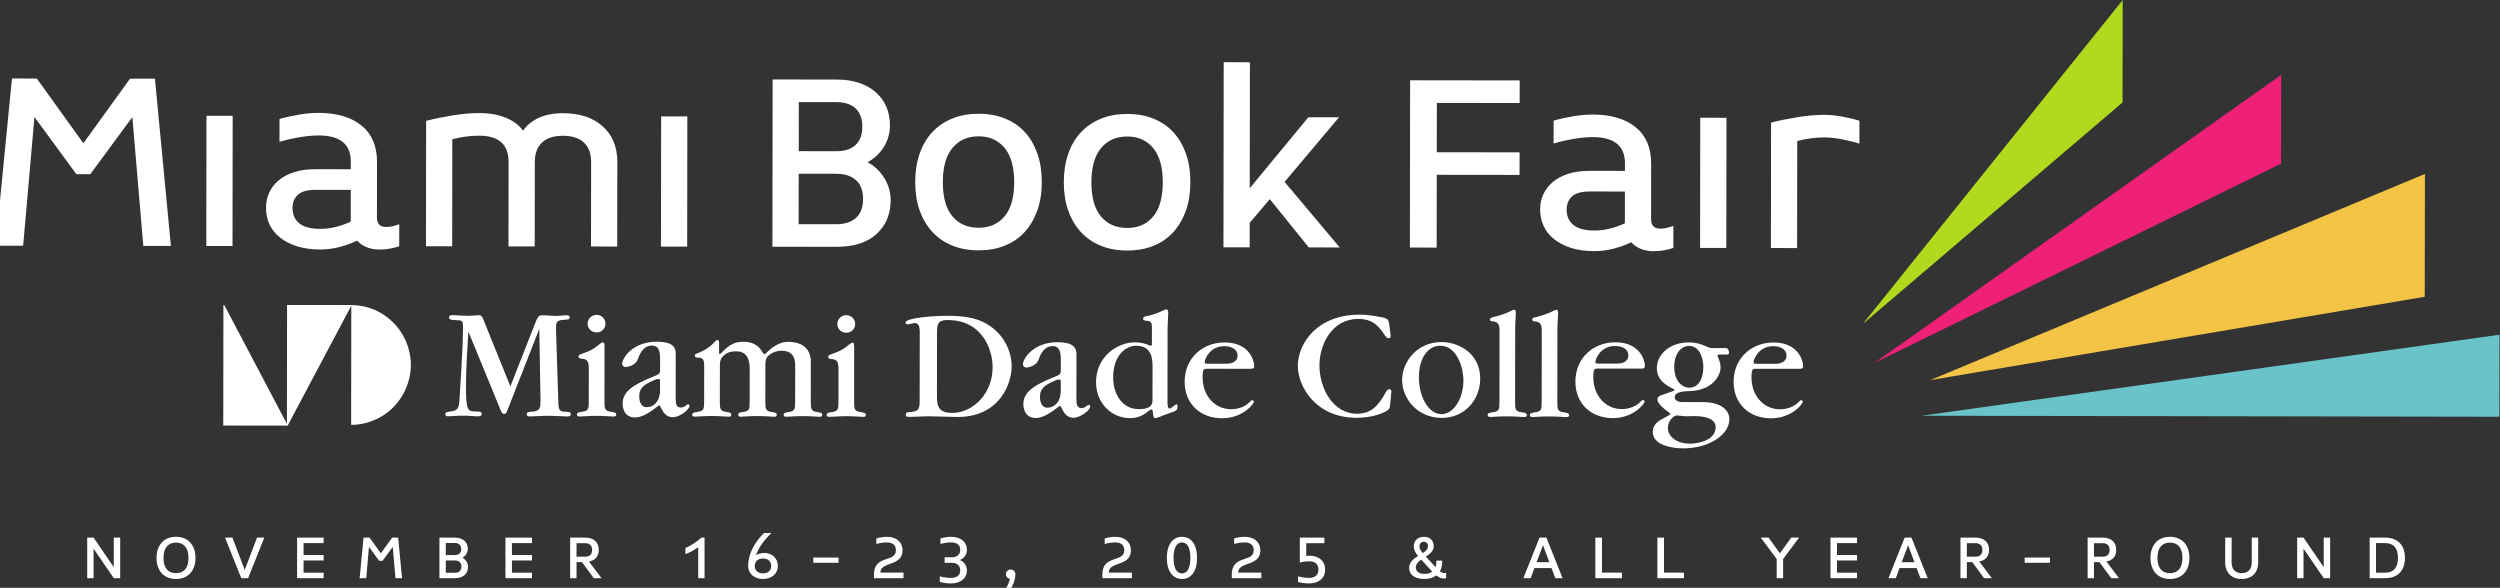 <?xml version="1.0" encoding="UTF-8" standalone="no"?>
<!-- Created with Inkscape (http://www.inkscape.org/) -->

<svg
   width="188.775mm"
   height="44.386mm"
   viewBox="0 0 188.775 44.386"
   version="1.1"
   id="svg1"
   xml:space="preserve"
   xmlns:inkscape="http://www.inkscape.org/namespaces/inkscape"
   xmlns:sodipodi="http://sodipodi.sourceforge.net/DTD/sodipodi-0.dtd"
   xmlns="http://www.w3.org/2000/svg"
   xmlns:svg="http://www.w3.org/2000/svg"><rect x="0" y="0" width="188.775" height="44.386" fill="#333333" stroke="none"/><sodipodi:namedview
     id="namedview1"
     pagecolor="#ffffff"
     bordercolor="#000000"
     borderopacity="0.25"
     inkscape:showpageshadow="2"
     inkscape:pageopacity="0.0"
     inkscape:pagecheckerboard="0"
     inkscape:deskcolor="#d1d1d1"
     inkscape:document-units="mm"
     inkscape:zoom="0.48590146"
     inkscape:cx="863.34377"
     inkscape:cy="582.42262"
     inkscape:window-width="1512"
     inkscape:window-height="945"
     inkscape:window-x="0"
     inkscape:window-y="37"
     inkscape:window-maximized="0"
     inkscape:current-layer="g1"><inkscape:page
       x="0"
       y="0"
       width="188.775"
       height="44.386"
       id="page3"
       margin="0"
       bleed="0" /></sodipodi:namedview><defs
     id="defs1" /><g
     id="g1"
     inkscape:groupmode="layer"
     inkscape:label="1"
     transform="matrix(0.265,0,0,0.265,213.086,-2.207)"><g
       id="g2"><path
         id="path79-8"
         d="m -763.264,78.397 -3.121,-36.701 -11.991,16.267 -3.961,-10e-4 -11.945,-16.301 -3.219,36.695 -7.865,-0.011 4.679,-47.653 7.079,0.008 13.263,18.444 13.313,-18.408 7.08,0.009 4.55,47.663 -7.863,-0.009"
         style="fill:#ffffff;fill-opacity:1;fill-rule:nonzero;stroke:none;stroke-width:0.133" /><path
         id="path80-8"
         d="m -737.847,78.43 -7.467,-0.011 0.048,-37.095 7.468,0.012 -0.049,37.093"
         style="fill:#ffffff;fill-opacity:1;fill-rule:nonzero;stroke:none;stroke-width:0.133" /><path
         id="path81-3"
         d="m -704.145,62.43 -10.008,-0.011 c -2.329,-0.007 -4.012,0.461 -5.049,1.388 -1.033,0.928 -1.547,2.196 -1.548,3.801 -0.004,1.865 0.641,3.324 1.939,4.36 1.295,1.041 3.265,1.568 5.911,1.568 1.539,0.005 3.048,-0.177 4.535,-0.556 1.48,-0.364 2.884,-0.876 4.209,-1.511 z m 13.801,16.071 c -0.744,0.265 -1.616,0.485 -2.623,0.668 -1.009,0.185 -2.012,0.267 -3.019,0.264 -1.324,0 -2.541,-0.221 -3.655,-0.673 -1.111,-0.452 -2.011,-1.075 -2.697,-1.872 -1.537,0.741 -3.205,1.347 -5.005,1.82 -1.803,0.476 -3.655,0.711 -5.564,0.705 -2.489,-0.001 -4.684,-0.308 -6.592,-0.921 -1.905,-0.607 -3.516,-1.441 -4.841,-2.504 -1.323,-1.061 -2.313,-2.309 -2.975,-3.739 -0.659,-1.432 -0.987,-2.989 -0.984,-4.688 10e-4,-1.587 0.307,-3.041 0.917,-4.369 0.612,-1.321 1.512,-2.488 2.705,-3.491 1.193,-1 2.665,-1.785 4.412,-2.336 1.749,-0.556 3.787,-0.824 6.116,-0.823 l 10.011,0.013 0.003,-2.147 c 0.007,-4.983 -3.036,-7.473 -9.125,-7.483 -1.587,0 -3.351,0.153 -5.285,0.473 -1.929,0.315 -3.904,0.759 -5.917,1.34 l 0.009,-6.513 c 1.855,-0.529 3.76,-0.943 5.717,-1.265 1.961,-0.313 3.788,-0.468 5.484,-0.465 5.137,0.005 9.184,1.208 12.149,3.597 2.961,2.388 4.439,5.841 4.433,10.357 l -0.02,15.848 c -0.003,1.807 0.872,2.705 2.617,2.708 0.688,0.001 1.337,-0.077 1.948,-0.233 0.608,-0.156 1.204,-0.343 1.788,-0.559 l -0.008,6.287"
         style="fill:#ffffff;fill-opacity:1;fill-rule:nonzero;stroke:none;stroke-width:0.133" /><path
         id="path82-5"
         d="m -635.692,78.564 0.032,-24.068 c 0.001,-2.384 -0.675,-4.227 -2.02,-5.523 -1.349,-1.299 -3.349,-1.953 -5.997,-1.959 -2.645,0 -4.644,0.647 -6,1.943 -1.352,1.295 -2.028,3.136 -2.031,5.52 l -0.032,24.065 -7.468,-0.011 0.031,-24.064 c 0.007,-4.983 -2.797,-7.476 -8.409,-7.483 -1.321,0 -2.619,0.093 -3.891,0.275 -1.271,0.184 -2.52,0.439 -3.736,0.747 l -0.04,30.505 -7.467,-0.012 0.044,-35.743 c 2.28,-0.583 4.797,-1.089 7.551,-1.541 2.752,-0.447 5.269,-0.665 7.548,-0.663 3.019,0.005 5.587,0.456 7.704,1.361 2.115,0.904 3.729,2.125 4.839,3.663 1.009,-1.535 2.479,-2.756 4.413,-3.651 1.936,-0.899 4.253,-1.344 6.952,-1.34 4.767,0.007 8.539,1.253 11.315,3.745 2.78,2.492 4.167,5.881 4.161,10.175 l -0.032,24.065 -7.467,-0.008"
         style="fill:#ffffff;fill-opacity:1;fill-rule:nonzero;stroke:none;stroke-width:0.133" /><path
         id="path83-2"
         d="m -608.291,78.596 -7.467,-0.007 0.049,-37.096 7.464,0.011 -0.047,37.092"
         style="fill:#ffffff;fill-opacity:1;fill-rule:nonzero;stroke:none;stroke-width:0.133" /><path
         id="path84-2"
         d="m -558.168,65.042 c 0.003,-2.371 -0.671,-4.164 -2.019,-5.377 -1.352,-1.215 -3.215,-1.819 -5.599,-1.824 l -10.725,-0.013 -0.019,14.381 10.727,0.013 c 2.383,0.003 4.247,-0.601 5.604,-1.813 1.351,-1.208 2.027,-2.993 2.031,-5.367 z m -0.212,-20.612 c 0.003,-2.251 -0.632,-3.985 -1.9,-5.185 -1.272,-1.208 -3.095,-1.809 -5.477,-1.812 l -10.727,-0.015 -0.019,13.98 10.728,0.015 c 2.383,10e-4 4.208,-0.6 5.483,-1.797 1.271,-1.207 1.907,-2.939 1.912,-5.185 z m 8.075,20.957 c -0.007,3.925 -1.337,7.117 -3.992,9.583 -2.659,2.46 -6.481,3.688 -11.472,3.683 l -18.232,-0.023 0.061,-47.659 18.232,0.023 c 4.672,0.007 8.373,1.203 11.105,3.583 2.728,2.384 4.092,5.559 4.088,9.524 -0.003,2.163 -0.569,4.171 -1.696,6.021 -1.128,1.853 -2.681,3.325 -4.661,4.433 1.977,1.068 3.567,2.58 4.768,4.544 1.203,1.963 1.8,4.063 1.799,6.288"
         style="fill:#ffffff;fill-opacity:1;fill-rule:nonzero;stroke:none;stroke-width:0.133" /><path
         id="path85-6"
         d="m -515.111,60.252 c 0.004,-4.301 -0.901,-7.555 -2.72,-9.764 -1.816,-2.205 -4.28,-3.313 -7.392,-3.317 -3.165,-0.005 -5.66,1.095 -7.481,3.3 -1.821,2.203 -2.739,5.456 -2.744,9.755 -0.007,4.307 0.903,7.543 2.72,9.725 1.815,2.175 4.305,3.272 7.473,3.276 3.111,0.003 5.579,-1.085 7.4,-3.259 1.823,-2.175 2.736,-5.411 2.744,-9.716 z m 7.864,-0.033 c -0.004,3.023 -0.433,5.72 -1.284,8.104 -0.856,2.384 -2.051,4.419 -3.593,6.112 -1.537,1.696 -3.427,2.987 -5.655,3.883 -2.232,0.9 -4.727,1.343 -7.485,1.34 -2.761,-0.004 -5.255,-0.451 -7.483,-1.359 -2.228,-0.901 -4.124,-2.197 -5.685,-3.896 -1.565,-1.699 -2.767,-3.741 -3.616,-6.123 -0.847,-2.384 -1.263,-5.084 -1.261,-8.104 0.004,-3.019 0.431,-5.733 1.283,-8.144 0.853,-2.403 2.063,-4.439 3.631,-6.105 1.568,-1.671 3.467,-2.951 5.696,-3.849 2.232,-0.897 4.725,-1.339 7.487,-1.337 2.759,0.004 5.252,0.456 7.48,1.359 2.229,0.904 4.115,2.189 5.645,3.863 1.54,1.669 2.731,3.708 3.579,6.115 0.844,2.412 1.265,5.128 1.263,8.143"
         style="fill:#ffffff;fill-opacity:1;fill-rule:nonzero;stroke:none;stroke-width:0.133" /><path
         id="path86-6"
         d="m -472.775,60.309 c 0.007,-4.305 -0.9,-7.556 -2.717,-9.765 -1.817,-2.208 -4.281,-3.315 -7.393,-3.319 -3.165,-0.004 -5.66,1.097 -7.481,3.3 -1.824,2.203 -2.737,5.453 -2.744,9.755 -0.005,4.307 0.901,7.544 2.719,9.721 1.817,2.18 4.308,3.275 7.472,3.281 3.113,0.004 5.581,-1.085 7.404,-3.263 1.823,-2.172 2.736,-5.411 2.741,-9.711 z m 7.867,-0.033 c -0.005,3.02 -0.435,5.719 -1.287,8.101 -0.853,2.383 -2.049,4.419 -3.591,6.111 -1.539,1.699 -3.428,2.989 -5.656,3.887 -2.231,0.903 -4.725,1.34 -7.487,1.336 -2.76,-0.001 -5.252,-0.448 -7.48,-1.356 -2.225,-0.904 -4.123,-2.199 -5.688,-3.896 -1.563,-1.7 -2.768,-3.74 -3.613,-6.125 -0.848,-2.383 -1.265,-5.083 -1.263,-8.104 0.005,-3.02 0.431,-5.732 1.284,-8.144 0.851,-2.403 2.061,-4.44 3.629,-6.105 1.568,-1.668 3.468,-2.949 5.697,-3.847 2.231,-0.897 4.723,-1.343 7.485,-1.339 2.759,0.007 5.255,0.453 7.481,1.357 2.225,0.904 4.111,2.188 5.647,3.863 1.537,1.669 2.727,3.708 3.575,6.115 0.844,2.413 1.268,5.129 1.265,8.147"
         style="fill:#ffffff;fill-opacity:1;fill-rule:nonzero;stroke:none;stroke-width:0.133" /><path
         id="path87-7"
         d="m -431.175,78.826 -11.101,-13.752 -5.731,6.74 -0.009,6.989 -7.465,-0.008 0.068,-52.739 7.467,0.012 -0.048,35.899 16.708,-20.233 8.737,0.009 -15.515,18.412 15.705,18.684 -8.816,-0.013"
         style="fill:#ffffff;fill-opacity:1;fill-rule:nonzero;stroke:none;stroke-width:0.133" /><path
         id="path88-8"
         d="m -394.705,58.142 -0.028,20.733 -7.624,-0.011 0.06,-47.659 31.221,0.041 -0.008,6.436 -23.596,-0.029 -0.017,14.053 23.593,0.032 -0.009,6.431 -23.592,-0.028"
         style="fill:#ffffff;fill-opacity:1;fill-rule:nonzero;stroke:none;stroke-width:0.133" /><path
         id="path89-4"
         d="m -341.093,62.902 -10.008,-0.015 c -2.327,-0.005 -4.009,0.463 -5.049,1.393 -1.031,0.927 -1.543,2.195 -1.547,3.799 -10e-4,1.864 0.64,3.323 1.939,4.363 1.296,1.039 3.265,1.565 5.915,1.568 1.533,10e-4 3.044,-0.181 4.527,-0.56 1.481,-0.363 2.889,-0.873 4.213,-1.511 z m 13.8,16.071 c -0.74,0.264 -1.613,0.484 -2.621,0.669 -1.007,0.18 -2.009,0.265 -3.019,0.265 -1.32,-0.004 -2.539,-0.225 -3.653,-0.677 -1.109,-0.453 -2.011,-1.076 -2.699,-1.873 -1.535,0.74 -3.207,1.349 -5.005,1.821 -1.803,0.476 -3.655,0.708 -5.561,0.704 -2.491,0 -4.685,-0.305 -6.593,-0.917 -1.901,-0.608 -3.519,-1.443 -4.841,-2.507 -1.324,-1.061 -2.315,-2.311 -2.973,-3.739 -0.659,-1.432 -0.992,-2.992 -0.989,-4.689 10e-4,-1.587 0.313,-3.043 0.924,-4.369 0.612,-1.321 1.511,-2.487 2.703,-3.491 1.195,-0.999 2.665,-1.784 4.416,-2.333 1.748,-0.559 3.785,-0.827 6.113,-0.821 l 10.007,0.011 0.007,-2.149 c 0.005,-4.977 -3.04,-7.471 -9.125,-7.481 -1.589,-10e-4 -3.352,0.152 -5.285,0.475 -1.933,0.313 -3.907,0.759 -5.921,1.339 l 0.009,-6.512 c 1.853,-0.529 3.764,-0.943 5.724,-1.267 1.96,-0.311 3.787,-0.467 5.483,-0.464 5.129,0.009 9.184,1.208 12.145,3.6 2.963,2.387 4.439,5.841 4.435,10.357 l -0.019,15.844 c -0.003,1.807 0.873,2.709 2.617,2.709 0.687,0 1.336,-0.077 1.948,-0.229 0.607,-0.16 1.205,-0.347 1.785,-0.561 l -0.009,6.287"
         style="fill:#ffffff;fill-opacity:1;fill-rule:nonzero;stroke:none;stroke-width:0.133" /><path
         id="path90-1"
         d="m -312.199,78.981 -7.472,-0.008 0.048,-37.096 7.471,0.012 -0.047,37.092"
         style="fill:#ffffff;fill-opacity:1;fill-rule:nonzero;stroke:none;stroke-width:0.133" /><path
         id="path91-7"
         d="m -279.313,48.005 c -1.827,-0.348 -3.508,-0.52 -5.045,-0.521 -1.325,-0.003 -2.621,0.089 -3.889,0.273 -1.275,0.183 -2.52,0.436 -3.737,0.748 l -0.039,30.503 -7.464,-0.009 0.044,-35.747 c 2.279,-0.575 4.792,-1.088 7.545,-1.537 2.759,-0.449 5.275,-0.665 7.549,-0.663 1.535,10e-4 3.215,0.159 5.043,0.48 1.828,0.325 3.505,0.719 5.045,1.197 l -0.011,6.519 c -1.535,-0.483 -3.219,-0.895 -5.041,-1.243"
         style="fill:#ffffff;fill-opacity:1;fill-rule:nonzero;stroke:none;stroke-width:0.133" /><path
         id="path92-1"
         d="m -91.887,103.701 -0.036,23.375 -164.629,-0.287 z"
         style="fill:#69c3c9;fill-opacity:1;fill-rule:nonzero;stroke:none;stroke-width:0.133" /><path
         id="path93-8"
         d="m -113.129,57.89 -0.059,35.005 -140.876,23.735 z"
         style="fill:#f3c346;fill-opacity:1;fill-rule:nonzero;stroke:none;stroke-width:0.133" /><path
         id="path94-7"
         d="m -154.085,29.65 -0.045,25.311 -115.841,56.771 z"
         style="fill:#ee2077;fill-opacity:1;fill-rule:nonzero;stroke:none;stroke-width:0.133" /><path
         id="path95-8"
         d="m -199.253,8.341 -0.041,29.176 -74.019,63.127 z"
         style="fill:#b1da1e;fill-opacity:1;fill-rule:nonzero;stroke:none;stroke-width:0.133" /><path
         id="path96-7"
         d="m -740.437,95.201 h 0.033 c 0.023,0.032 0.061,0.103 0.113,0.103 v -0.024 c 0.031,-0.02 0.047,-0.047 0.063,-0.065 l 0.027,-0.003 v 0.021 c 4.336,8.241 8.683,16.471 13.017,24.7 1.607,3.059 3.216,6.101 4.825,9.156 h 0.015 l 0.031,-24.404 0.009,-7.303 0.001,-1.62 c 0,-0.143 -0.028,-0.38 0.024,-0.493 0.032,-0.059 0.171,-0.043 0.243,-0.043 2.672,0.007 5.368,0.007 8.035,0.012 l 7.252,0.007 c 1.768,0.007 3.556,-0.047 5.161,0.188 4.052,0.592 7.592,2.547 10.332,5.652 3.284,3.744 5.045,9.303 3.855,14.696 -1.156,5.205 -4.529,9.716 -9.448,11.973 -2.169,1.003 -4.535,1.633 -7.195,1.631 l 0.045,-33.925 h -0.024 v 0.027 c -4.433,8.351 -8.873,16.715 -13.312,25.075 -1.223,2.305 -2.443,4.607 -3.673,6.925 -0.288,0.564 -0.588,1.116 -0.884,1.669 -0.061,0.116 -0.132,0.343 -0.247,0.428 -0.108,0.057 -0.841,0.021 -1.036,0.024 l -3.823,-0.004 -13.481,-0.02 0.041,-34.383"
         style="fill:#ffffff;fill-opacity:1;fill-rule:nonzero;stroke:none;stroke-width:0.133" /><path
         id="path97-7"
         d="m -408.26,100.676 c -0.181,-1.245 -0.411,-1.66 -2.48,-2.028 -3.124,-0.515 -3.908,-0.651 -6.021,-0.653 -11.996,-0.016 -17.525,8.203 -17.531,14.599 -0.007,5.839 5.091,14.768 16.707,14.783 4.648,0.007 7.732,-1.419 8.46,-1.883 0.973,-0.547 1.061,-0.959 1.113,-1.603 l 0.369,-3.905 c 0,-0.328 0.004,-0.739 -0.693,-0.74 -0.459,0 -0.821,0.691 -0.913,0.873 -1.939,3.54 -3.964,6.108 -8.203,6.104 -6.925,-0.012 -10.689,-7.368 -10.679,-13.808 0.008,-5.875 3.505,-13.219 11.049,-13.213 4.225,0.007 5.92,2.161 7.573,4.644 0.505,0.729 0.781,0.835 1.105,0.835 0.556,0 0.556,-0.325 0.553,-0.783 l -0.411,-3.221"
         style="fill:#ffffff;fill-opacity:1;fill-rule:nonzero;stroke:none;stroke-width:0.133" /><path
         id="path98-4"
         d="m -399.789,115.764 c 0.004,-5.603 2.728,-8.921 6.035,-8.917 5.007,0.009 6.66,6.629 6.652,9.805 -0.009,5.429 -2.905,9.696 -6.264,9.689 -3.631,-0.004 -6.433,-4.877 -6.423,-10.577 m 17.468,0.444 c 0.008,-6.945 -5.823,-10.409 -11.061,-10.412 -6.849,-0.009 -11.181,5.548 -11.192,10.795 -0.008,5.193 4.223,10.809 11.336,10.815 6.395,0.008 10.908,-5.092 10.917,-11.197"
         style="fill:#ffffff;fill-opacity:1;fill-rule:nonzero;stroke:none;stroke-width:0.133" /><path
         id="path99-4"
         d="m -376.836,122.505 c -0.007,2.532 -0.007,3.027 -1.992,3.308 -1.009,0.133 -1.383,0.321 -1.377,0.729 0,0.592 0.456,0.592 1.004,0.593 0.967,0 1.525,-0.173 4.552,-0.171 2.668,0.007 3.592,0.181 4.828,0.181 0.325,0.004 0.783,0 0.781,-0.547 0,-0.405 -0.229,-0.639 -1.375,-0.776 -1.968,-0.287 -1.969,-0.784 -1.968,-3.356 l 0.027,-20.957 c 0.003,-0.508 0.176,-3.364 0.177,-3.968 0,-0.451 0.004,-0.949 -0.501,-0.947 -0.228,0 -0.32,0.036 -1.421,0.583 -0.829,0.415 -2.757,1.104 -3.956,1.373 -1.336,0.328 -1.469,0.377 -1.469,0.784 0,0.505 0.233,0.507 1.051,0.597 1.663,0.145 1.661,1.709 1.656,3.085 l -0.016,19.487"
         style="fill:#ffffff;fill-opacity:1;fill-rule:nonzero;stroke:none;stroke-width:0.133" /><path
         id="path100-9"
         d="m -364.803,122.52 c -0.005,2.531 -0.008,3.029 -1.987,3.309 -1.009,0.136 -1.377,0.319 -1.38,0.731 0.003,0.591 0.464,0.591 1.008,0.591 0.964,0.001 1.52,-0.171 4.551,-0.165 2.671,0 3.577,0.176 4.832,0.176 0.317,0 0.78,0.003 0.78,-0.545 0.005,-0.401 -0.233,-0.636 -1.383,-0.777 -1.973,-0.284 -1.971,-0.784 -1.964,-3.357 l 0.021,-20.956 c 0,-0.509 0.188,-3.361 0.192,-3.967 -0.004,-0.453 0,-0.953 -0.5,-0.949 -0.233,0 -0.332,0.037 -1.437,0.588 -0.821,0.416 -2.755,1.097 -3.956,1.373 -1.327,0.323 -1.469,0.373 -1.469,0.783 0,0.508 0.235,0.508 1.065,0.599 1.656,0.144 1.648,1.705 1.648,3.085 l -0.021,19.483"
         style="fill:#ffffff;fill-opacity:1;fill-rule:nonzero;stroke:none;stroke-width:0.133" /><path
         id="path101-1"
         d="m -348.256,111.926 c -1.053,0 -1.244,0 -1.241,-0.511 0,-0.739 1.437,-4.509 5.567,-4.5 0.688,-0.004 3.825,0.095 3.82,2.817 -0.004,1.196 -1.156,2.208 -3.137,2.208 z m 11.625,1.437 c 0.736,0.009 1.239,0.004 1.239,-0.827 0.001,-1.557 -1.456,-6.671 -8.397,-6.675 -6.247,-0.011 -11.4,4.4 -11.409,11.197 -0.008,6.391 4.576,10.405 10.648,10.409 5.833,0.008 9.061,-4.033 9.061,-4.737 -0.003,-0.132 -0.101,-0.408 -0.417,-0.411 -0.273,0.003 -0.324,0.049 -1.012,0.744 -1.103,1.052 -2.987,1.828 -5.051,1.828 -4.752,-0.007 -8.132,-3.953 -8.128,-9.105 0.008,-2.401 0.408,-2.439 1.2,-2.439 l 12.267,0.015"
         style="fill:#ffffff;fill-opacity:1;fill-rule:nonzero;stroke:none;stroke-width:0.133" /><path
         id="path102-5"
         d="m -321.343,126.898 c 1.193,0 6.107,0.052 6.107,3.135 -0.004,3.767 -4.883,4.716 -7.319,4.712 -3.725,-0.005 -6.296,-1.98 -6.293,-4.503 0.004,-2.205 1.841,-3.539 2.536,-3.533 0.417,-0.005 2.216,0.231 2.623,0.231 z m 2.592,-14.2 c -0.009,6.113 -3.549,6.107 -3.959,6.103 -2.065,-0.001 -4.324,-1.837 -4.319,-5.935 0.009,-3.908 2.031,-5.973 4.235,-5.969 3.253,0.005 4.043,4.104 4.043,5.801 m 2.715,-5.193 c -0.781,0.001 -0.781,0.001 -1.984,-0.509 -1.739,-0.784 -3.068,-1.096 -4.861,-1.099 -5.607,-0.008 -9.107,3.573 -9.109,7.287 -0.007,3.584 2.888,5.068 4.735,5.975 0.088,0.06 0.261,0.149 0.261,0.289 0,0.132 -0.125,0.223 -0.639,0.408 l -3.173,1.109 c -0.551,0.173 -1.02,0.539 -1.02,1.269 -0.004,1.071 2.113,2.769 2.581,3.084 1.048,0.743 1.047,0.825 1.048,0.969 -10e-4,0.236 -0.917,0.692 -1.24,0.873 -1.749,0.873 -3.725,1.923 -3.727,4.219 -0.009,3.775 5.421,4.703 8.64,4.707 7.536,0.009 13.193,-3.935 13.201,-8.304 0.003,-2.245 -1.927,-4.916 -7.768,-4.879 l -5.644,-0.009 c -0.281,0 -2.167,-0.045 -2.165,-1.425 0,-1.575 2.947,-1.659 4.232,-1.705 6.432,-0.171 8.827,-4.309 8.833,-6.739 0.004,-1.099 -0.407,-2.249 -0.736,-2.948 -0.037,-0.037 -0.136,-0.217 -0.136,-0.412 -0.003,-0.26 0.275,-0.317 0.824,-0.317 l 1.661,0.003 c 0.644,-0.003 0.781,-0.053 0.784,-0.596 -0.003,-0.092 -0.055,-1.24 -0.876,-1.243 l -3.723,-0.007"
         style="fill:#ffffff;fill-opacity:1;fill-rule:nonzero;stroke:none;stroke-width:0.133" /><path
         id="path103-5"
         d="m -303.188,111.989 c -1.047,-0.004 -1.229,-0.004 -1.232,-0.515 0.004,-0.739 1.431,-4.504 5.571,-4.504 0.685,0.003 3.815,0.097 3.813,2.82 -0.004,1.191 -1.157,2.207 -3.136,2.207 z m 11.637,1.435 c 0.736,10e-4 1.237,10e-4 1.243,-0.831 0.001,-1.556 -1.461,-6.667 -8.407,-6.677 -6.255,-0.005 -11.4,4.399 -11.403,11.2 -0.009,6.393 4.567,10.403 10.64,10.411 5.84,0.013 9.06,-4.037 9.06,-4.737 0.003,-0.131 -0.087,-0.405 -0.408,-0.411 -0.28,0 -0.329,0.051 -1.019,0.744 -1.1,1.055 -2.987,1.835 -5.057,1.828 -4.735,-0.004 -8.133,-3.955 -8.127,-9.105 10e-4,-2.403 0.428,-2.437 1.195,-2.433 l 12.283,0.012"
         style="fill:#ffffff;fill-opacity:1;fill-rule:nonzero;stroke:none;stroke-width:0.133" /><path
         id="path104-5"
         d="m -650.517,102.254 0.092,-0.001 0.337,19.859 c 0.052,2.159 -0.004,3.307 -2.119,3.485 -1.376,0.101 -1.787,0.144 -1.789,0.781 0.003,0.557 0.505,0.607 0.835,0.607 0.913,0 3.391,-0.185 5.695,-0.181 1.697,0.004 4.133,0.188 4.823,0.193 0.457,-0.005 1.199,0 1.199,-0.647 0.004,-0.509 -0.457,-0.693 -1.429,-0.693 -2.017,-0.004 -2.109,-0.641 -2.159,-3.497 l -0.619,-19.535 c -0.084,-2.432 0.008,-3.04 2.165,-3.167 1.293,-0.08 1.711,-0.08 1.711,-0.684 0.003,-0.605 -0.64,-0.605 -1.153,-0.608 -0.499,0 -1.747,0.189 -2.747,0.184 -1.019,0 -2.816,-0.187 -3.821,-0.189 -0.74,0.003 -1.243,0.092 -1.843,1.608 l -7.331,18.651 -7.747,-19.176 c -0.452,-1.107 -0.816,-1.104 -1.277,-1.104 -0.553,-0.003 -1.523,0.183 -3.177,0.177 -1.237,10e-4 -3.768,-0.189 -4.271,-0.189 -0.695,0 -1.016,0.235 -1.017,0.603 0,0.505 0.28,0.773 1.841,0.82 2.068,0.051 2.153,0.051 2.149,2.305 -0.009,6.067 -0.983,19.625 -0.983,19.951 -0.103,3.225 -0.785,3.485 -2.308,3.712 -1.28,0.192 -1.751,0.281 -1.748,0.832 -0.003,0.508 0.465,0.6 0.791,0.6 0.725,10e-4 2.521,-0.183 4.131,-0.183 1.979,0.005 3.496,0.196 4.132,0.188 0.505,0.008 1.333,0.008 1.335,-0.685 0,-0.644 -0.727,-0.695 -1.787,-0.695 -2.3,-0.053 -2.717,-0.284 -2.708,-7.496 0.007,-4.74 0.339,-9.971 0.665,-15.072 l 0.093,0.003 9.073,22.111 c 0.313,0.788 0.592,1.159 1.049,1.16 0.516,-10e-4 0.697,-0.411 1.103,-1.519 l 8.813,-22.508"
         style="fill:#ffffff;fill-opacity:1;fill-rule:nonzero;stroke:none;stroke-width:0.133" /><path
         id="path105-8"
         d="m -631.567,100.622 c 0.004,-1.421 -1.101,-2.573 -2.516,-2.579 -1.532,0 -2.585,1.237 -2.587,2.532 0,1.327 1.108,2.477 2.577,2.477 1.511,0 2.525,-1.228 2.525,-2.431 m -4.761,21.744 c -0.004,2.52 -0.004,3.027 -1.984,3.295 -1.012,0.14 -1.379,0.309 -1.38,0.739 0,0.601 0.46,0.603 0.785,0.601 0.783,0.001 2.889,-0.183 4.823,-0.181 2.116,10e-4 4.088,0.196 4.788,0.199 0.311,-0.003 0.776,-0.003 0.776,-0.555 0.004,-0.42 -0.232,-0.651 -1.377,-0.791 -1.972,-0.273 -1.972,-0.824 -1.969,-3.353 l 0.02,-14.851 c 10e-4,-1.012 10e-4,-1.603 -0.513,-1.604 -0.36,0.001 -1.789,1.231 -2.117,1.469 -0.776,0.548 -1.835,1.145 -4.039,1.88 -0.557,0.169 -0.74,0.403 -0.74,0.732 -0.003,0.552 0.739,0.591 0.873,0.593 1.653,0.089 2.071,0.732 2.067,3.077 l -0.012,8.749"
         style="fill:#ffffff;fill-opacity:1;fill-rule:nonzero;stroke:none;stroke-width:0.133" /><path
         id="path106-2"
         d="m -616.02,119.492 c -0.007,3.217 -1.792,4.869 -3.865,4.869 -1.017,-0.005 -2.071,-0.845 -2.067,-3.051 0,-0.919 10e-4,-2.667 2.908,-4.039 0.733,-0.365 1.883,-0.961 2.525,-0.96 0.232,0 0.501,0.052 0.501,0.515 z m 0.007,-5.844 c -10e-4,0.831 -0.043,1.192 -1.147,1.661 -7.085,2.792 -9.527,4.756 -9.531,8.127 -10e-4,0.681 0.231,3.851 3.584,3.852 2.067,0.003 4.548,-1.697 6.487,-3.251 0,0 0.224,-0.181 0.323,-0.18 0.135,0 0.229,-0.001 0.64,0.869 0.551,1.103 1.423,2.484 3.217,2.485 2.025,0.003 4.82,-2.152 4.82,-3.249 0.003,-0.139 -0.123,-0.425 -0.4,-0.425 -0.236,0 -0.292,0.048 -0.787,0.472 -0.368,0.271 -0.831,0.449 -1.339,0.444 -1.281,0 -1.424,-1.145 -1.424,-2.568 l 0.016,-12.821 c 0.003,-1.895 -1.051,-3.363 -5.367,-3.376 -6.987,-0.007 -9.891,4.739 -9.892,6.293 -0.003,0.6 0.504,0.927 1.012,0.927 0.045,0.003 2.715,-0.184 3.452,-2.257 0.369,-1.055 1.384,-3.853 4.049,-3.852 2.161,0 2.288,2.216 2.288,3.825 l -0.003,3.024"
         style="fill:#ffffff;fill-opacity:1;fill-rule:nonzero;stroke:none;stroke-width:0.133" /><path
         id="path107-9"
         d="m -577.524,122.342 c -0.003,2.62 -0.003,3.128 -1.889,3.396 -1.013,0.14 -1.383,0.312 -1.384,0.736 10e-4,0.601 0.461,0.603 0.788,0.603 0.733,0.003 2.104,-0.184 4.736,-0.18 2.379,0 3.992,0.193 4.684,0.193 0.315,0 0.78,0 0.78,-0.553 0,-0.417 -0.229,-0.647 -1.381,-0.788 -1.885,-0.277 -1.885,-0.824 -1.881,-3.401 l 0.015,-10.98 c 0,-1.516 -0.497,-5.62 -6.468,-5.628 -1.607,-0.001 -3.313,0.645 -5.155,2.16 -0.233,0.181 -1.284,1.339 -1.605,1.339 -0.187,-0.003 -0.277,-0.097 -0.921,-1.113 -1.469,-2.343 -4.313,-2.405 -4.865,-2.405 -2.071,-10e-4 -3.724,0.268 -6.304,2.993 -0.272,0.275 -0.507,0.508 -0.645,0.508 -0.187,0 -0.184,-0.144 -0.181,-0.927 v -2.255 c 0,-0.413 -0.087,-0.823 -0.503,-0.823 -0.32,0 -0.688,0.456 -1.012,0.82 -1.431,1.669 -4.372,2.892 -4.687,2.992 -0.511,0.133 -0.7,0.312 -0.7,0.585 0,0.599 0.56,0.603 1.285,0.641 1.377,0.107 1.375,1.108 1.372,3.284 l -0.012,8.812 c -0.003,2.575 -0.003,3.08 -1.968,3.355 -1.017,0.132 -1.424,0.311 -1.427,0.736 0,0.599 0.504,0.599 0.869,0.599 0.739,0 2.616,-0.18 4.737,-0.176 2.34,0.003 4.04,0.191 4.643,0.191 0.413,0 0.869,0.001 0.869,-0.552 0.003,-0.412 -0.221,-0.651 -1.377,-0.783 -1.876,-0.281 -1.876,-0.835 -1.872,-3.408 l 0.011,-9.741 c 0.004,-1.105 0.135,-1.925 0.731,-2.572 0.881,-0.963 1.891,-1.563 3.959,-1.563 3.172,0.011 3.809,2.592 3.809,4.924 l -0.012,8.963 c -0.004,2.616 -0.004,3.128 -1.893,3.399 -1.049,0.133 -1.372,0.311 -1.372,0.732 -0.001,0.603 0.408,0.603 0.783,0.603 0.732,0.003 2.207,-0.183 4.725,-0.179 2.489,0.008 3.955,0.195 4.691,0.195 0.324,0 0.787,0.003 0.788,-0.549 -0.001,-0.419 -0.233,-0.651 -1.384,-0.788 -1.88,-0.279 -1.88,-0.831 -1.877,-3.405 l 0.015,-9.88 c 0,-0.969 0.047,-1.935 0.688,-2.617 0.559,-0.549 1.888,-1.567 3.956,-1.567 3.863,0.005 3.859,3.135 3.856,4.472 l -0.012,9.604"
         style="fill:#ffffff;fill-opacity:1;fill-rule:nonzero;stroke:none;stroke-width:0.133" /><path
         id="path108-8"
         d="m -560.413,100.717 c 10e-4,-1.42 -1.103,-2.575 -2.535,-2.58 -1.511,-0.004 -2.568,1.236 -2.568,2.535 -0.003,1.323 1.099,2.473 2.563,2.473 1.52,0.005 2.539,-1.227 2.54,-2.428 m -4.768,21.739 c -0.004,2.523 -0.007,3.029 -1.981,3.303 -1.003,0.133 -1.373,0.307 -1.373,0.729 0,0.605 0.457,0.608 0.78,0.605 0.784,0.003 2.892,-0.181 4.825,-0.18 2.108,0.001 4.097,0.189 4.781,0.189 0.32,0.005 0.779,0.003 0.779,-0.545 0,-0.417 -0.233,-0.653 -1.38,-0.793 -1.975,-0.275 -1.975,-0.827 -1.973,-3.355 l 0.02,-14.847 c 0.001,-1.013 0.001,-1.601 -0.497,-1.601 -0.377,0 -1.789,1.227 -2.127,1.465 -0.784,0.549 -1.835,1.144 -4.039,1.877 -0.553,0.176 -0.736,0.407 -0.737,0.731 0,0.557 0.735,0.595 0.867,0.595 1.66,0.095 2.071,0.735 2.065,3.087 l -0.009,8.74"
         style="fill:#ffffff;fill-opacity:1;fill-rule:nonzero;stroke:none;stroke-width:0.133" /><path
         id="path109-2"
         d="m -537.097,103.182 c 10e-4,-2.573 0.276,-3.668 3.037,-3.661 9.743,0.012 12.813,8.236 12.804,13.472 -0.008,7.352 -5.441,12.997 -11.559,12.992 -3.533,-0.004 -4.311,-1.611 -4.308,-4.563 z m -4.947,19.252 c -0.003,1.883 -0.005,3.131 -2.343,3.259 -0.923,0.043 -1.615,0.088 -1.616,0.781 0,0.647 0.6,0.648 0.921,0.648 0.225,0 4.596,-0.179 5.421,-0.179 1.153,0.001 7.081,0.193 8.408,0.199 12.007,0.012 15.415,-9.501 15.419,-14.419 0.008,-4.459 -2.331,-8.875 -6.092,-11.452 -2.943,-2.032 -6.257,-2.955 -12.173,-2.959 -4.284,-0.008 -11.956,0.628 -11.96,1.909 10e-4,0.375 0.224,0.513 0.639,0.512 0.321,0 1.659,-0.361 1.939,-0.361 0.908,0 1.464,0.641 1.461,2.521 l -0.024,19.54"
         style="fill:#ffffff;fill-opacity:1;fill-rule:nonzero;stroke:none;stroke-width:0.133" /><path
         id="path110-0"
         d="m -501.835,119.633 c -0.005,3.227 -1.8,4.876 -3.865,4.875 -1.017,-0.001 -2.065,-0.841 -2.061,-3.048 0,-0.92 0.004,-2.667 2.892,-4.041 0.739,-0.364 1.889,-0.959 2.528,-0.957 0.239,0 0.509,0.048 0.511,0.513 z m 0.005,-5.837 c 0,0.831 -0.048,1.192 -1.149,1.656 -7.079,2.795 -9.516,4.763 -9.52,8.131 -10e-4,0.68 0.224,3.851 3.575,3.855 2.071,0 4.552,-1.7 6.488,-3.253 0,0 0.232,-0.183 0.324,-0.183 0.128,0.003 0.223,0 0.647,0.872 0.537,1.107 1.411,2.488 3.212,2.492 2.02,0.003 4.82,-2.157 4.823,-3.26 10e-4,-0.133 -0.135,-0.42 -0.407,-0.421 -0.227,0.001 -0.285,0.052 -0.791,0.471 -0.361,0.275 -0.823,0.445 -1.324,0.448 -1.289,-0.003 -1.431,-1.144 -1.429,-2.565 l 0.016,-12.823 c 0.005,-1.893 -1.051,-3.372 -5.364,-3.379 -6.995,-0.005 -9.889,4.743 -9.891,6.292 -10e-4,0.599 0.505,0.931 1.009,0.929 0.041,0 2.704,-0.187 3.449,-2.259 0.369,-1.052 1.377,-3.856 4.044,-3.852 2.157,0.003 2.296,2.216 2.295,3.827 l -0.007,3.023"
         style="fill:#ffffff;fill-opacity:1;fill-rule:nonzero;stroke:none;stroke-width:0.133" /><path
         id="path111-7"
         d="m -475.701,122.286 c 0,0.831 -0.003,2.633 -3.871,2.625 -4.549,-0.004 -7.341,-3.924 -7.336,-9.119 0.009,-6.023 3.411,-8.951 6.583,-8.948 4.644,0.011 4.64,4.139 4.635,6.212 z m 4.297,-20.537 c 0.003,-0.691 0.185,-3.771 0.189,-4.413 -0.004,-0.189 0,-0.857 -0.545,-0.857 -0.236,0 -0.505,0.117 -0.56,0.163 -2.479,1.232 -4.273,1.612 -5.24,1.791 -0.131,0.039 -0.823,0.225 -0.823,0.735 -0.001,0.425 0.596,0.508 0.823,0.553 1.467,0.092 1.696,0.521 1.695,1.883 l -0.007,4.879 c 0.003,0.18 -0.127,0.371 -0.316,0.371 -0.095,0.003 -0.369,-0.104 -0.548,-0.192 -0.779,-0.371 -2.439,-0.789 -3.912,-0.795 -5.191,-0.003 -11.128,4.181 -11.139,11.304 -0.009,6.157 4.491,10.297 9.689,10.304 2.612,10e-4 4.188,-1.143 5.424,-2.147 0.181,-0.148 0.46,-0.323 0.648,-0.329 0.321,10e-4 0.409,0.424 0.407,0.696 0.131,1.701 0.419,1.791 0.781,1.791 0.32,-0.004 2.664,-0.957 3.127,-1.145 3.028,-1.003 3.125,-1.047 3.127,-2.236 0.004,-0.149 0.004,-0.565 -0.271,-0.568 -0.377,0.003 -1.571,1.192 -1.893,1.192 -0.372,0.001 -0.683,-0.268 -0.683,-1.605 l 0.027,-21.372"
         style="fill:#ffffff;fill-opacity:1;fill-rule:nonzero;stroke:none;stroke-width:0.133" /><path
         id="path112-4"
         d="m -459.589,111.969 c -1.055,0 -1.239,-0.003 -1.239,-0.503 0.001,-0.741 1.429,-4.503 5.567,-4.497 0.689,0 3.813,0.096 3.809,2.805 0,1.203 -1.149,2.207 -3.125,2.205 z m 11.627,1.444 c 0.729,0 1.235,0 1.239,-0.837 0.004,-1.564 -1.461,-6.667 -8.399,-6.676 -6.249,-0.008 -11.407,4.412 -11.419,11.2 -0.004,6.397 4.584,10.399 10.655,10.409 5.833,0.003 9.053,-4.033 9.056,-4.723 0,-0.144 -0.084,-0.409 -0.412,-0.412 -0.267,0 -0.311,0.043 -1.003,0.731 -1.111,1.057 -2.988,1.835 -5.061,1.831 -4.736,-0.009 -8.129,-3.96 -8.123,-9.112 0.005,-2.385 0.416,-2.427 1.195,-2.427 l 12.272,0.016"
         style="fill:#ffffff;fill-opacity:1;fill-rule:nonzero;stroke:none;stroke-width:0.133" /><path
         id="path146-8"
         d="m -771.679,173.076 -5.758,-8.416 v 8.416 h -1.81 v -11.556 h 1.81 l 5.758,8.417 v -8.417 h 1.83 v 11.556 h -1.83"
         style="fill:#ffffff;fill-opacity:1;fill-rule:nonzero;stroke:none;stroke-width:0.133" /><path
         id="path147-5"
         d="m -753.948,162.945 c -2.254,0 -3.564,1.503 -3.564,4.353 0,2.849 1.31,4.352 3.564,4.352 2.253,0 3.562,-1.503 3.562,-4.352 0,-2.851 -1.309,-4.353 -3.562,-4.353 z m 0,10.361 c -3.409,0 -5.547,-2.311 -5.547,-6.008 0,-3.697 2.138,-6.009 5.547,-6.009 3.409,0 5.546,2.312 5.546,6.009 0,3.697 -2.137,6.008 -5.546,6.008"
         style="fill:#ffffff;fill-opacity:1;fill-rule:nonzero;stroke:none;stroke-width:0.133" /><path
         id="path148-8"
         d="m -733.405,173.076 h -1.945 l -4.623,-11.556 h 2.1 l 3.505,9.207 3.504,-9.207 h 2.08 l -4.621,11.556"
         style="fill:#ffffff;fill-opacity:1;fill-rule:nonzero;stroke:none;stroke-width:0.133" /><path
         id="path149-3"
         d="m -719.449,173.076 v -11.556 h 7.569 v 1.56 h -5.72 v 3.389 h 5.72 v 1.56 h -5.72 v 3.485 h 5.72 v 1.561 h -7.569"
         style="fill:#ffffff;fill-opacity:1;fill-rule:nonzero;stroke:none;stroke-width:0.133" /><path
         id="path150-0"
         d="m -691.415,173.076 -0.771,-8.899 -2.908,3.949 h -0.963 l -2.908,-3.949 -0.771,8.899 h -1.887 l 1.117,-11.556 h 1.713 l 3.216,4.468 3.216,-4.468 h 1.715 l 1.117,11.556 h -1.888"
         style="fill:#ffffff;fill-opacity:1;fill-rule:nonzero;stroke:none;stroke-width:0.133" /><path
         id="path151-6"
         d="m -674.473,168.029 h -2.6 v 3.505 h 2.6 c 1.155,0 1.849,-0.616 1.849,-1.752 0,-1.136 -0.695,-1.753 -1.849,-1.753 z m 0,-4.969 h -2.6 v 3.429 h 2.6 c 1.136,0 1.791,-0.617 1.791,-1.713 0,-1.099 -0.655,-1.716 -1.791,-1.716 z m 0,10.016 h -4.411 v -11.556 h 4.411 c 2.253,0 3.679,1.252 3.679,3.177 0,1.04 -0.579,2.003 -1.521,2.543 0.943,0.52 1.579,1.541 1.579,2.619 0,1.888 -1.328,3.217 -3.736,3.217"
         style="fill:#ffffff;fill-opacity:1;fill-rule:nonzero;stroke:none;stroke-width:0.133" /><path
         id="path152-2"
         d="m -660.075,173.076 v -11.556 h 7.568 v 1.56 h -5.72 v 3.389 h 5.72 v 1.56 h -5.72 v 3.485 h 5.72 v 1.561 h -7.568"
         style="fill:#ffffff;fill-opacity:1;fill-rule:nonzero;stroke:none;stroke-width:0.133" /><path
         id="path153-2"
         d="m -637.375,163.1 h -2.445 v 3.852 h 2.445 c 1.272,0 2.004,-0.675 2.004,-1.927 0,-1.251 -0.732,-1.925 -2.004,-1.925 z m 2.465,9.976 -3.351,-4.565 h -1.56 v 4.565 h -1.811 v -11.556 h 4.256 c 2.408,0 3.891,1.252 3.891,3.505 0,1.868 -1.059,3.004 -2.792,3.293 l 3.581,4.757 h -2.215"
         style="fill:#ffffff;fill-opacity:1;fill-rule:nonzero;stroke:none;stroke-width:0.133" /><path
         id="path154-5"
         d="m -603.336,173.076 h -1.811 v -8.841 c -0.867,0.675 -2.445,1.561 -3.639,1.984 v -1.752 c 1.597,-0.673 3.235,-1.733 4.505,-2.947 h 0.944 v 11.556"
         style="fill:#ffffff;fill-opacity:1;fill-rule:nonzero;stroke:none;stroke-width:0.133" /><path
         id="path155-2"
         d="m -586.683,167.472 c -1.464,0 -2.349,0.808 -2.349,2.119 0,1.309 0.885,2.117 2.349,2.117 1.444,0 2.331,-0.808 2.331,-2.117 0,-1.311 -0.887,-2.119 -2.331,-2.119 z m 0,5.835 c -2.504,0 -4.237,-1.54 -4.237,-3.716 0,-3.199 1.656,-6.549 4.488,-9.361 h 2.156 c -2.06,1.965 -3.64,4.025 -4.409,6.336 0.596,-0.423 1.405,-0.673 2.445,-0.673 2.157,0 3.795,1.58 3.795,3.699 0,2.176 -1.753,3.716 -4.237,3.716"
         style="fill:#ffffff;fill-opacity:1;fill-rule:nonzero;stroke:none;stroke-width:0.133" /><path
         id="path156-2"
         d="m -572.361,168.684 v -1.483 h 7.203 v 1.483 h -7.203"
         style="fill:#ffffff;fill-opacity:1;fill-rule:nonzero;stroke:none;stroke-width:0.133" /><path
         id="path157-7"
         d="m -555.072,173.076 v -1.02 c 0,-5.779 6.259,-3.313 6.259,-6.935 0,-1.425 -0.904,-2.235 -2.561,-2.235 -1.039,0 -2.117,0.173 -3.023,0.444 v -1.58 c 0.905,-0.269 1.984,-0.461 3.023,-0.461 2.775,0 4.449,1.579 4.449,3.832 0,4.757 -6.316,3.063 -6.316,6.375 h 6.585 v 1.58 h -8.416"
         style="fill:#ffffff;fill-opacity:1;fill-rule:nonzero;stroke:none;stroke-width:0.133" /><path
         id="path158-1"
         d="m -533.161,174.578 c -1.04,0 -2.233,-0.173 -3.159,-0.444 v -1.579 c 0.925,0.269 2.119,0.443 3.159,0.443 1.791,0 2.677,-0.809 2.677,-2.157 0,-1.291 -0.887,-2.137 -2.331,-2.137 h -2.119 v -1.579 h 2.119 c 1.444,0 2.331,-0.809 2.331,-2.119 0,-1.348 -0.887,-2.12 -2.62,-2.12 -1.039,0 -2.099,0.173 -3.023,0.444 v -1.58 c 0.924,-0.269 1.984,-0.461 3.023,-0.461 2.793,0 4.527,1.521 4.527,3.717 0,1.232 -0.789,2.484 -2.041,2.908 1.213,0.365 2.041,1.695 2.041,2.927 0,2.196 -1.733,3.737 -4.584,3.737"
         style="fill:#ffffff;fill-opacity:1;fill-rule:nonzero;stroke:none;stroke-width:0.133" /><path
         id="path159-5"
         d="m -516.104,176.1 h -1.425 c 0.559,-0.907 1.001,-1.849 1.193,-2.832 -0.635,-0.096 -1.136,-0.636 -1.136,-1.309 0,-0.752 0.616,-1.348 1.348,-1.348 0.752,0 1.348,0.596 1.348,1.348 0,1.464 -0.519,2.831 -1.328,4.141"
         style="fill:#ffffff;fill-opacity:1;fill-rule:nonzero;stroke:none;stroke-width:0.133" /><path
         id="path160-2"
         d="m -489.999,173.076 v -1.02 c 0,-5.779 6.259,-3.313 6.259,-6.935 0,-1.425 -0.904,-2.235 -2.561,-2.235 -1.04,0 -2.119,0.173 -3.024,0.444 v -1.58 c 0.905,-0.269 1.984,-0.461 3.024,-0.461 2.773,0 4.449,1.579 4.449,3.832 0,4.757 -6.317,3.063 -6.317,6.375 h 6.587 v 1.58 h -8.416"
         style="fill:#ffffff;fill-opacity:1;fill-rule:nonzero;stroke:none;stroke-width:0.133" /><path
         id="path161-1"
         d="m -467.299,162.886 c -1.54,0 -2.408,1.543 -2.408,4.412 0,2.868 0.868,4.409 2.408,4.409 1.541,0 2.388,-1.541 2.388,-4.409 0,-2.869 -0.847,-4.412 -2.388,-4.412 z m 0,10.42 c -2.6,0 -4.315,-2.176 -4.315,-6.008 0,-3.833 1.715,-6.009 4.315,-6.009 2.6,0 4.295,2.176 4.295,6.009 0,3.832 -1.695,6.008 -4.295,6.008"
         style="fill:#ffffff;fill-opacity:1;fill-rule:nonzero;stroke:none;stroke-width:0.133" /><path
         id="path162-1"
         d="m -453.112,173.076 v -1.02 c 0,-5.779 6.26,-3.313 6.26,-6.935 0,-1.425 -0.905,-2.235 -2.561,-2.235 -1.04,0 -2.119,0.173 -3.024,0.444 v -1.58 c 0.905,-0.269 1.984,-0.461 3.024,-0.461 2.772,0 4.449,1.579 4.449,3.832 0,4.757 -6.317,3.063 -6.317,6.375 h 6.585 v 1.58 h -8.416"
         style="fill:#ffffff;fill-opacity:1;fill-rule:nonzero;stroke:none;stroke-width:0.133" /><path
         id="path163-0"
         d="m -431.084,174.578 c -1.04,0 -2.233,-0.173 -3.159,-0.444 v -1.579 c 0.925,0.269 2.119,0.443 3.159,0.443 1.792,0 2.677,-0.924 2.677,-2.369 0,-1.444 -0.905,-2.368 -2.561,-2.368 -0.905,0 -1.984,0.155 -2.755,0.365 v -7.107 h 6.991 v 1.58 h -5.161 v 3.679 c 0.271,-0.059 0.636,-0.116 0.925,-0.116 2.793,0 4.468,1.675 4.468,3.967 0,2.292 -1.675,3.949 -4.584,3.949"
         style="fill:#ffffff;fill-opacity:1;fill-rule:nonzero;stroke:none;stroke-width:0.133" /><path
         id="path164-1"
         d="m -398.393,162.694 c -0.752,0 -1.233,0.52 -1.233,1.329 0,0.636 0.327,1.193 0.925,1.907 0.828,-0.559 1.501,-1.117 1.501,-1.964 0,-0.809 -0.5,-1.272 -1.193,-1.272 z m -0.733,5.085 c -0.865,0.615 -1.54,1.269 -1.54,2.215 0,1.175 0.963,1.867 2.465,1.867 0.925,0 1.656,-0.231 2.195,-0.673 z m 4.276,4.507 c -0.809,0.635 -1.925,1.02 -3.351,1.02 -3.004,0 -4.371,-1.387 -4.371,-3.177 0,-1.619 1.251,-2.563 2.541,-3.371 -0.791,-0.944 -1.232,-1.829 -1.232,-2.735 0,-1.56 1.116,-2.735 2.869,-2.735 1.752,0 2.831,1.04 2.831,2.677 0,1.367 -1.079,2.195 -2.253,2.965 l 2.755,2.967 c 0.172,-0.424 0.249,-0.964 0.249,-1.58 v -0.251 h 1.656 v 0.251 c 0,1.059 -0.212,2.003 -0.653,2.793 0.653,0.5 1.193,0.596 1.771,0.423 v 1.541 c -0.924,0.249 -1.829,0 -2.812,-0.789"
         style="fill:#ffffff;fill-opacity:1;fill-rule:nonzero;stroke:none;stroke-width:0.133" /><path
         id="path165-8"
         d="m -364.432,163.677 -1.829,4.853 h 3.64 z m 3.505,9.399 -1.079,-2.889 h -4.852 l -1.08,2.889 h -2.099 l 4.621,-11.556 h 1.945 l 4.623,11.556 h -2.08"
         style="fill:#ffffff;fill-opacity:1;fill-rule:nonzero;stroke:none;stroke-width:0.133" /><path
         id="path166-7"
         d="m -349.513,173.076 v -11.556 h 1.887 v 9.976 h 5.681 v 1.58 h -7.568"
         style="fill:#ffffff;fill-opacity:1;fill-rule:nonzero;stroke:none;stroke-width:0.133" /><path
         id="path167-6"
         d="m -331.839,173.076 v -11.556 h 1.887 v 9.976 h 5.681 v 1.58 h -7.568"
         style="fill:#ffffff;fill-opacity:1;fill-rule:nonzero;stroke:none;stroke-width:0.133" /><path
         id="path168-0"
         d="m -296.009,167.606 v 5.469 h -1.829 v -5.469 l -4.544,-6.087 h 2.233 l 3.217,4.468 3.235,-4.468 h 2.235 l -4.547,6.087"
         style="fill:#ffffff;fill-opacity:1;fill-rule:nonzero;stroke:none;stroke-width:0.133" /><path
         id="path169-0"
         d="m -282.515,173.076 v -11.556 h 7.569 v 1.56 h -5.72 v 3.389 h 5.72 v 1.56 h -5.72 v 3.485 h 5.72 v 1.561 h -7.569"
         style="fill:#ffffff;fill-opacity:1;fill-rule:nonzero;stroke:none;stroke-width:0.133" /><path
         id="path170-9"
         d="m -260.391,163.677 -1.829,4.853 h 3.64 z m 3.505,9.399 -1.08,-2.889 h -4.852 l -1.079,2.889 h -2.1 l 4.623,-11.556 h 1.945 l 4.621,11.556 h -2.079"
         style="fill:#ffffff;fill-opacity:1;fill-rule:nonzero;stroke:none;stroke-width:0.133" /><path
         id="path171-5"
         d="m -241.216,163.1 h -2.447 v 3.852 h 2.447 c 1.269,0 2.003,-0.675 2.003,-1.927 0,-1.251 -0.733,-1.925 -2.003,-1.925 z m 2.465,9.976 -3.352,-4.565 h -1.56 v 4.565 h -1.811 v -11.556 h 4.257 c 2.407,0 3.889,1.252 3.889,3.505 0,1.868 -1.059,3.004 -2.793,3.293 l 3.584,4.757 h -2.215"
         style="fill:#ffffff;fill-opacity:1;fill-rule:nonzero;stroke:none;stroke-width:0.133" /><path
         id="path172-6"
         d="m -227.183,168.684 v -1.483 h 7.203 v 1.483 h -7.203"
         style="fill:#ffffff;fill-opacity:1;fill-rule:nonzero;stroke:none;stroke-width:0.133" /><path
         id="path173-2"
         d="m -204.983,163.1 h -2.447 v 3.852 h 2.447 c 1.271,0 2.003,-0.675 2.003,-1.927 0,-1.251 -0.732,-1.925 -2.003,-1.925 z m 2.465,9.976 -3.351,-4.565 h -1.561 v 4.565 h -1.811 v -11.556 h 4.257 c 2.407,0 3.889,1.252 3.889,3.505 0,1.868 -1.059,3.004 -2.792,3.293 l 3.583,4.757 h -2.215"
         style="fill:#ffffff;fill-opacity:1;fill-rule:nonzero;stroke:none;stroke-width:0.133" /><path
         id="path174-8"
         d="m -185.789,162.945 c -2.252,0 -3.561,1.503 -3.561,4.353 0,2.849 1.309,4.352 3.561,4.352 2.255,0 3.564,-1.503 3.564,-4.352 0,-2.851 -1.309,-4.353 -3.564,-4.353 z m 0,10.361 c -3.408,0 -5.545,-2.311 -5.545,-6.008 0,-3.697 2.137,-6.009 5.545,-6.009 3.409,0 5.548,2.312 5.548,6.009 0,3.697 -2.139,6.008 -5.548,6.008"
         style="fill:#ffffff;fill-opacity:1;fill-rule:nonzero;stroke:none;stroke-width:0.133" /><path
         id="path175-5"
         d="m -165.341,173.306 c -2.891,0 -4.7,-1.792 -4.7,-4.717 v -7.069 h 1.831 v 7.069 c 0,2.003 1.116,3.061 2.869,3.061 1.752,0 2.869,-1.059 2.869,-3.061 v -7.069 h 1.829 v 7.069 c 0,2.925 -1.811,4.717 -4.699,4.717"
         style="fill:#ffffff;fill-opacity:1;fill-rule:nonzero;stroke:none;stroke-width:0.133" /><path
         id="path176-9"
         d="m -141.969,173.076 -5.759,-8.416 v 8.416 h -1.809 v -11.556 h 1.809 l 5.759,8.417 v -8.417 h 1.829 v 11.556 h -1.829"
         style="fill:#ffffff;fill-opacity:1;fill-rule:nonzero;stroke:none;stroke-width:0.133" /><path
         id="path177-4"
         d="m -124.488,163.08 h -2.581 v 8.435 h 2.581 c 2.368,0 3.679,-1.367 3.679,-4.216 0,-2.851 -1.311,-4.219 -3.679,-4.219 z m 5.663,4.219 c 0,3.755 -2.157,5.777 -5.663,5.777 h -4.391 v -11.556 h 4.391 c 3.505,0 5.663,2.023 5.663,5.779"
         style="fill:#ffffff;fill-opacity:1;fill-rule:nonzero;stroke:none;stroke-width:0.133" /></g></g></svg>

